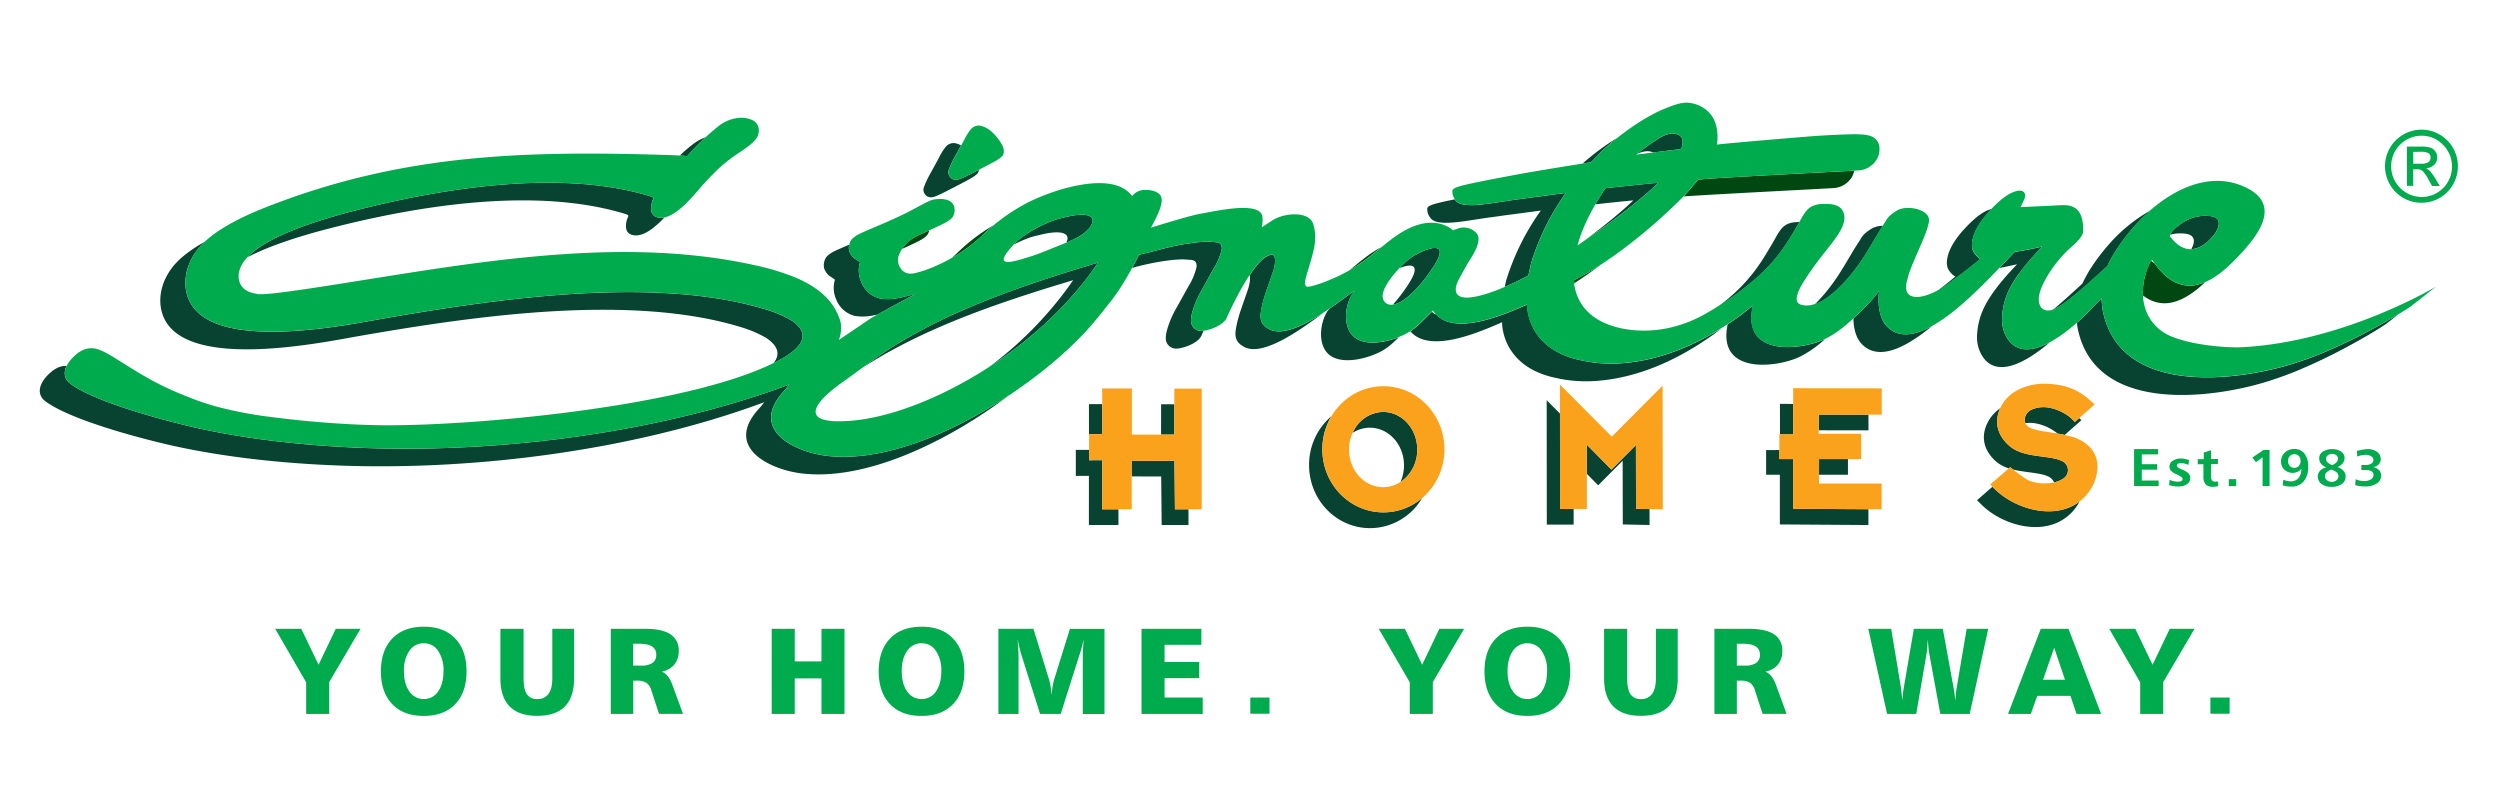 <?xml version="1.0" encoding="UTF-8"?>
<svg xmlns="http://www.w3.org/2000/svg" width="339" height="110" fill="none" viewBox="0 0 339 110">
  <path fill="#00AB4E" fill-rule="evenodd" d="M289.381 60.893h3.255v.723h-2.207v1.334h2.091v.739h-2.091v1.467h2.285v.76h-3.333v-5.023Zm7.449 1.464-.075.694a2.55 2.55 0 0 0-.509-.189 2.006 2.006 0 0 0-.499-.063.82.82 0 0 0-.414.085.277.277 0 0 0-.145.25c0 .161.203.328.609.498l.101.044c.318.113.611.288.863.514a.886.886 0 0 1 .235.631.943.943 0 0 1-.442.83 2.097 2.097 0 0 1-1.209.316c-.21 0-.42-.015-.628-.048a3.538 3.538 0 0 1-.58-.139l.056-.725c.357.17.747.26 1.143.262a.936.936 0 0 0 .458-.095.28.28 0 0 0 .118-.106.285.285 0 0 0 .045-.153c0-.183-.257-.393-.772-.63h-.019a2.502 2.502 0 0 1-.781-.5.813.813 0 0 1-.204-.558.923.923 0 0 1 .433-.788c.337-.22.734-.33 1.136-.316.14 0 .28.015.418.041.153.029.37.085.652.164l.01-.019Zm2.981-1.309v1.196h.942v.694h-.942v1.609a.998.998 0 0 0 .135.59.525.525 0 0 0 .446.17c.058.005.117.005.176 0a1.55 1.55 0 0 0 .207-.047v.662a3.014 3.014 0 0 1-.691.085 1.302 1.302 0 0 1-.988-.315 1.554 1.554 0 0 1-.314-1.073v-1.665h-.769v-.694h.816v-.89l.96-.316.022-.006Zm2.415 3.925h.998v.943h-.998v-.943Zm4.71-3.966h.817v4.912h-.945v-3.906l-.907.657-.487-.625 1.522-1.038Zm2.593 4.795a3.613 3.613 0 0 0 1.133.183 2.15 2.15 0 0 0 1.717-.706 2.953 2.953 0 0 0 .609-1.991 2.777 2.777 0 0 0-.496-1.773 1.7 1.7 0 0 0-1.412-.631 1.775 1.775 0 0 0-1.256.486 1.58 1.58 0 0 0-.515 1.199 1.502 1.502 0 0 0 .446 1.113 1.657 1.657 0 0 0 1.795.297c.201-.095.375-.236.509-.413a1.9 1.9 0 0 1-.383 1.262 1.336 1.336 0 0 1-1.077.438 2.34 2.34 0 0 1-.514-.057 1.926 1.926 0 0 1-.465-.17l-.082.75-.009.013Zm1.62-4.215a.746.746 0 0 1 .574.253c.156.172.24.398.232.63.014.255-.069.506-.232.701a.787.787 0 0 1-.628.262.765.765 0 0 1-.602-.255.98.98 0 0 1-.229-.679.9.9 0 0 1 .244-.662.847.847 0 0 1 .628-.253l.013.003Zm5.804 1.739c.279-.102.525-.276.716-.505.164-.2.254-.45.254-.71a1.027 1.027 0 0 0-.458-.868 1.993 1.993 0 0 0-1.199-.337 2.19 2.19 0 0 0-1.297.344 1.05 1.05 0 0 0-.486.899c-.003.265.086.522.251.729.186.226.43.396.706.492a1.663 1.663 0 0 0-.835.46 1.09 1.09 0 0 0-.314.764 1.243 1.243 0 0 0 .512 1.029 2.14 2.14 0 0 0 1.343.394 2.31 2.31 0 0 0 1.4-.385 1.206 1.206 0 0 0 .521-1.019 1.131 1.131 0 0 0-.285-.767 1.95 1.95 0 0 0-.842-.523l.013.003Zm-.703-.259a1.834 1.834 0 0 1-.628-.363.621.621 0 0 1-.21-.467.61.61 0 0 1 .235-.495.94.94 0 0 1 .628-.192.792.792 0 0 1 .54.186.597.597 0 0 1 .213.467.706.706 0 0 1-.188.463 1.74 1.74 0 0 1-.565.398l-.025.003Zm-.129.603c.264.075.509.204.722.378a.662.662 0 0 1 .184.809.72.72 0 0 1-.193.258 1.056 1.056 0 0 1-1.306 0 .714.714 0 0 1-.264-.52.706.706 0 0 1 .217-.54 1.67 1.67 0 0 1 .643-.382l-.003-.003Zm5.685-.322c.3.05.578.19.797.404a1.02 1.02 0 0 1 .282.729 1.233 1.233 0 0 1-.599 1.079 2.815 2.815 0 0 1-1.601.403 4.872 4.872 0 0 1-.672-.044 4.385 4.385 0 0 1-.653-.139l.079-.804c.168.085.346.149.53.19.2.043.405.064.609.062a1.65 1.65 0 0 0 .92-.227.682.682 0 0 0 .348-.593.558.558 0 0 0-.266-.505 1.475 1.475 0 0 0-.785-.17h-.59v-.685h.59c.265.013.527-.051.756-.186a.563.563 0 0 0-.012-.987 1.38 1.38 0 0 0-.772-.196 2.793 2.793 0 0 0-.556.06 3.395 3.395 0 0 0-.568.167l-.05-.763.339-.08c.354-.09.717-.146 1.083-.166.469-.024.932.109 1.318.378a1.192 1.192 0 0 1 .496.988.979.979 0 0 1-.264.687 1.408 1.408 0 0 1-.741.398h-.018ZM37.315 85.268h3.541l2.339 4.875 2.332-4.875h3.358l-4.243 7.222v4.322h-3.127v-4.287l-4.2-7.257Zm20.155-.287c-1.823 0-3.248.535-4.275 1.603-1.028 1.069-1.542 2.551-1.545 4.448 0 1.894.513 3.376 1.538 4.449 1.026 1.073 2.453 1.605 4.282 1.596 1.816 0 3.236-.532 4.26-1.596 1.023-1.064 1.534-2.547 1.534-4.448 0-1.893-.511-3.376-1.535-4.449-1.023-1.073-2.443-1.607-4.26-1.603Zm0 2.247a2.26 2.26 0 0 1 1.937 1.028 4.64 4.64 0 0 1 .73 2.742c0 1.157-.242 2.078-.727 2.763a2.275 2.275 0 0 1-1.943 1.026 2.289 2.289 0 0 1-1.959-1.032c-.49-.685-.734-1.605-.734-2.757-.05-.972.21-1.934.74-2.748a2.304 2.304 0 0 1 1.953-1.025l.003.003Zm10.39-1.96h3.139v6.724c0 .986.147 1.7.442 2.139a1.6 1.6 0 0 0 1.425.659 1.743 1.743 0 0 0 1.513-.707c.34-.47.51-1.167.512-2.088v-6.727h2.954v6.724c0 1.7-.419 2.97-1.256 3.814-.837.843-2.086 1.264-3.748 1.262-1.65 0-2.895-.426-3.732-1.278-.837-.852-1.255-2.121-1.255-3.808v-6.714h.006Zm14.966 0v11.544h3.045v-4.514h.449a2.4 2.4 0 0 1 1.337.293c.336.268.574.64.678 1.057l1.03 3.155h3.251l-1.403-3.833c-.372-1.041-.866-1.672-1.481-1.893a2.927 2.927 0 0 0 1.71-.966 2.81 2.81 0 0 0 .594-1.842 2.535 2.535 0 0 0-1.124-2.262c-.75-.495-1.9-.742-3.453-.742l-4.633.003Zm3.045 2.023h.763c.814 0 1.409.123 1.786.369a1.26 1.26 0 0 1 .565 1.148 1.249 1.249 0 0 1-.509 1.085c-.459.274-.99.4-1.522.363h-1.099v-2.962l.016-.003Zm18.771-2.023h3.126v4.414h3.622v-4.414h3.127v11.544h-3.127v-4.82h-3.622v4.82h-3.126V85.268Zm20.33-.287c-1.823 0-3.248.535-4.275 1.603-1.028 1.069-1.543 2.551-1.545 4.448 0 1.894.513 3.376 1.538 4.449 1.026 1.073 2.453 1.605 4.282 1.596 1.816 0 3.236-.532 4.259-1.596 1.024-1.064 1.535-2.547 1.535-4.448 0-1.893-.511-3.376-1.535-4.449-1.023-1.073-2.443-1.607-4.259-1.603Zm0 2.247a2.26 2.26 0 0 1 1.937 1.028c.523.814.779 1.773.731 2.742 0 1.157-.243 2.078-.728 2.763a2.262 2.262 0 0 1-1.943 1.025 2.287 2.287 0 0 1-1.959-1.03c-.49-.686-.734-1.606-.734-2.758 0-1.153.246-2.069.74-2.748a2.304 2.304 0 0 1 1.953-1.025l.003.003Zm10.409-1.96h4.755l2.135 6.941c.089.305.156.616.201.931.052.343.092.713.119 1.11.038-.42.087-.814.147-1.183.049-.31.118-.618.204-.92l2.138-6.872h4.69v11.544h-2.942V89.06c0-.368.012-.75.035-1.146.023-.395.055-.816.097-1.262-.075.345-.155.677-.238.994-.082.316-.17.631-.264.896l-2.627 8.27h-2.794l-2.571-8.13a14.36 14.36 0 0 1-.254-.947 26.36 26.36 0 0 1-.229-1.092c.038.547.069 1.038.094 1.473.025.436.038.767.038.988v7.701h-2.734V85.268Zm19.411 0h8.114v2.165h-4.988v2.331h4.699v2.187h-4.699v2.634h5.173v2.227h-8.299V85.268Zm32.17 0h3.544l2.338 4.875 2.332-4.875h3.359l-4.244 7.222v4.322h-3.126v-4.287l-4.203-7.257Zm20.154-.287c-1.822 0-3.247.535-4.275 1.603-1.027 1.069-1.542 2.551-1.544 4.448 0 1.894.514 3.376 1.541 4.449 1.028 1.073 2.455 1.605 4.282 1.596 1.816 0 3.236-.532 4.259-1.596 1.023-1.064 1.535-2.547 1.535-4.448 0-1.893-.512-3.376-1.535-4.449s-2.443-1.607-4.259-1.603h-.004Zm0 2.247a2.258 2.258 0 0 1 1.937 1.028 4.64 4.64 0 0 1 .731 2.742c0 1.157-.242 2.078-.728 2.763a2.274 2.274 0 0 1-1.94 1.026 2.288 2.288 0 0 1-1.958-1.032c-.492-.685-.737-1.605-.735-2.757.002-1.153.248-2.069.738-2.748a2.3 2.3 0 0 1 1.955-1.025v.003Zm10.391-1.96h3.139v6.724c0 .986.148 1.7.445 2.139a1.596 1.596 0 0 0 1.422.659 1.744 1.744 0 0 0 1.516-.707c.339-.47.51-1.167.512-2.088v-6.727h2.96v6.724c0 1.7-.418 2.97-1.255 3.814-.838.843-2.086 1.264-3.745 1.262-1.651 0-2.895-.426-3.732-1.278-.837-.852-1.256-2.121-1.256-3.808v-6.714h-.006Zm14.966 0v11.544h3.044v-4.514h.452c.465-.035.929.067 1.338.293.334.268.571.64.674 1.057l1.03 3.155h3.252l-1.403-3.833c-.373-1.041-.867-1.672-1.482-1.893a2.927 2.927 0 0 0 1.711-.966 2.814 2.814 0 0 0 .59-1.842 2.53 2.53 0 0 0-1.124-2.262c-.749-.495-1.9-.742-3.452-.742l-4.63.003Zm3.044 2.023h.776c.816 0 1.411.123 1.786.369a1.261 1.261 0 0 1 .565 1.148 1.25 1.25 0 0 1-.509 1.085c-.459.274-.99.4-1.522.363h-1.096v-2.965Zm17.82-2.022h3.111l1.318 7.944.094.842c.038.315.072.63.113.987 0-.315.035-.63.066-.946.031-.316.072-.584.116-.849l1.366-7.985h3.926l1.45 7.954c.051.223.095.49.132.801.038.311.074.651.107 1.02.05-.597.085-1.004.11-1.225.025-.22.05-.397.078-.54l1.359-8.01h2.923l-2.511 11.544h-3.987l-1.513-8.237a8.644 8.644 0 0 1-.091-.704 34.893 34.893 0 0 1-.097-1.205 64.72 64.72 0 0 1-.088 1.262c-.025.315-.047.52-.063.63l-1.415 8.254h-3.952l-2.552-11.544v.007Zm23.391-.001-4.438 11.544h3.089l.872-2.451h4.501l.832 2.451h3.334l-4.426-11.544h-3.764Zm1.821 2.575 1.466 4.332h-2.982l1.516-4.332Zm7.461-2.575h3.54l2.339 4.875 2.332-4.875h3.359l-4.244 7.222v4.322h-3.126v-4.287l-4.2-7.257Zm-113.864 9.314h-2.605v2.199h2.605v-2.2Zm130.192 0h-2.609v2.199h2.609v-2.2Z" clip-rule="evenodd"></path>
  <path fill="#084231" fill-rule="evenodd" d="M192.838 67.538a8.08 8.08 0 0 1-5.251 1.94c-4.571 0-8.278-3.827-8.278-8.553a8.739 8.739 0 0 1 1.228-4.486 8.627 8.627 0 0 0-2.243 2.975 8.665 8.665 0 0 0-.783 3.65c0 4.732 3.704 8.553 8.277 8.553a8.197 8.197 0 0 0 4.058-1.098 8.25 8.25 0 0 0 2.989-2.969l.003-.012Z" clip-rule="evenodd"></path>
  <path fill="#084231" fill-rule="evenodd" d="M189.903 65.36a5.196 5.196 0 0 0 1.693-1.908 5.238 5.238 0 0 0 .586-2.49c0-2.817-2.069-5.1-4.624-5.1a4.578 4.578 0 0 0-2.488.803 4.618 4.618 0 0 0-1.652 2.036 4.287 4.287 0 0 1 2.342-.704c2.551 0 4.623 2.284 4.623 5.102a5.502 5.502 0 0 1-.483 2.274l.003-.012Zm-32.463-6.432h1.793l.006-4.111h-1.792l-.007 4.11Zm3.718 10.133h-1.837l-.066-6.571-5.81-.02.007 2.13 4.005.013.066 6.575h3.635v-2.127Zm-9.496.001h-2.213l.006-6.664-1.777.013v-3.534l1.79-.003-.01-4.076-1.798.003.009 6.197-1.789.003v3.533l1.776-.012-.003 6.666 4.012-.003-.003-2.123Zm61.723-.054h-1.842l-.01-12.932-1.802-1.808.016 16.866h3.641l-.003-2.126Zm10.29.019-1.83-.035-.016-8.641-3.321 3.331-3.333-3.382.003 3.953 1.535 1.556 3.318-3.332.018 8.638 3.629.073-.003-2.161ZM241.363 58.9h1.795v-4.13l-1.799-.004.004 4.134Zm12.002-2.67-6.739-.01-.01 2.127 6.749.01V56.23Zm-2.784 6.017h-3.917l-.007 2.123h3.924v-2.123Zm2.775 6.808-10.214-.07v-6.732h-1.861v-1.23l-1.799.003.004 3.35h1.861v6.736l12.009.08v-2.137Zm28.607-1.028c-3.371 2.524-8.515 1.05-11.3-1.55-.15-.14-.303-.288-.458-.441l-.031-.032-2.094 1.827c.113.114.226.224.342.334.116.11.314.316.458.445 2.951 2.764 8.582 4.272 11.909 1.013.472-.46.868-.993 1.174-1.577v-.02Zm-9.554-4.512.179-.154.408.315c1.29.316 2.697.376 3.908.656.29.06.571.155.838.281.352.158.633.44.791.792a3.325 3.325 0 0 0 1.256-.508 1.353 1.353 0 0 0-.251-2.41 3.846 3.846 0 0 0-.838-.281c-2.038-.47-4.624-.316-6.278-1.792-1.463-1.294-2.091-3.089-1.19-5.048a5.082 5.082 0 0 0-1.55 1.647c-1.256 2.151-.628 4.133.941 5.53.522.446 1.13.777 1.786.972Zm9.53-6.821-.6.527a4.978 4.978 0 0 0-1.465-1.196 6.403 6.403 0 0 0-2.198-.776 4.004 4.004 0 0 0-2.112.265 1.604 1.604 0 0 0-.979 1.117c-.059.253-.034.517.072.754.407-.057.82-.057 1.227 0a6.368 6.368 0 0 1 2.197.776c.327.18.635.39.92.631.314.057.653.117.97.186l2.269-1.997c-.097-.094-.194-.189-.295-.284l-.006-.003Z" clip-rule="evenodd"></path>
  <path fill="#FAA21B" fill-rule="evenodd" d="M187.59 52.372c-4.57 0-8.278 3.83-8.278 8.553 0 4.723 3.708 8.553 8.278 8.553s8.277-3.827 8.277-8.55c0-4.723-3.707-8.556-8.277-8.556Zm-.038 3.486c2.552 0 4.624 2.284 4.624 5.102 0 2.817-2.069 5.101-4.624 5.101-2.555 0-4.623-2.284-4.623-5.101 0-2.818 2.071-5.102 4.623-5.102Zm-38.097 6.54-.006 6.663h4.015l-.019-6.59 5.81.019.066 6.571h3.632V52.694h-3.711l-.009 6.234-5.754.006v-6.262l-4.024.003.013 6.2-1.789.002v3.534l1.776-.013Zm65.72-2.098 3.333 3.382 3.321-3.331.016 8.641 3.632.073-.026-16.775-6.889 6.922-7.035-7.067.016 16.863h3.641l-.009-8.708Zm27.967 1.953v6.733l12.009.079v-3.496h-8.494l.007-3.322h5.712v-3.42h-5.763l.013-2.606 8.538.013v-3.569l-12.01-.022.004 6.257h-1.881l.003 3.353h1.862Zm37.895-3.01a20.997 20.997 0 0 0-2.718-.564c-1.24-.196-2.411-.344-3.06-.691a1.186 1.186 0 0 1-.682-1.357 1.621 1.621 0 0 1 .98-1.117 4.005 4.005 0 0 1 2.112-.265 6.39 6.39 0 0 1 2.197.776 4.969 4.969 0 0 1 1.466 1.196l2.694-2.37a20.492 20.492 0 0 0-.434-.41c-1.764-1.627-3.481-2.274-5.901-2.397-2.533-.126-5.06.83-6.221 2.84-1.256 2.15-.628 4.132.942 5.53 1.654 1.467 4.24 1.322 6.277 1.792.29.06.571.155.839.28a1.345 1.345 0 0 1 .872 1.127 1.353 1.353 0 0 1-.621 1.284 4.238 4.238 0 0 1-2.129.631 5.898 5.898 0 0 1-2.395-.316c-.696-.264-2.376-1.621-2.68-1.855l-2.706 2.341c.113.114.226.224.339.335.113.11.314.315.458.442 2.951 2.763 8.582 4.274 11.912 1.012a6.203 6.203 0 0 0 1.595-2.634c1.165-3.975-2.15-5.313-3.139-5.616l.003.006Z" clip-rule="evenodd"></path>
  <path fill="#004712" fill-rule="evenodd" d="m129.094 34.96.414-.243a20.823 20.823 0 0 0 3.924-3.02c.377-.375.81-.763 1.277-1.148a25.968 25.968 0 0 0-4.677 3.524c-.313.316-.627.6-.941.871l.003.016Zm53.904 1.675c.446-.252.904-.536 1.362-.849.986-.675 1.981-1.495 2.907-2.249-.605.321-1.186.686-1.739 1.092-.763.552-1.626 1.277-2.53 2.006Z" clip-rule="evenodd"></path>
  <path fill="#084231" fill-rule="evenodd" d="M204.029 38.916a48.15 48.15 0 0 0 3.214-1.558l.373-1.67a32.936 32.936 0 0 1 4.709-9.524l-5.023.662c-.982.152-2.043.275-3.16.452-2.251.35-3.846.593-5.054.53-1.208-.064-1.569-.385-1.827-.776-.941.189-1.72.36-2.279.501-1.44.366-1.456.596-1.447.865.007.353.116.698.314.99.258.407.628.748 1.846.811 1.218.063 2.806-.18 5.053-.533 1.118-.174 2.179-.297 3.161-.448l5.023-.663a32.938 32.938 0 0 0-4.709 9.525l-.188.833-.006.003ZM214.6 22.18l1.149-.184 1.57-1.615a35.567 35.567 0 0 1 1.98-1.691 34.87 34.87 0 0 0-4.708 3.49h.009Z" clip-rule="evenodd"></path>
  <path fill="#004712" fill-rule="evenodd" d="M251.425 23.141c-3.588.206-18.623.947-20.732 1.184l-.393.022-1.883 2.183-.104.104c4.495-.316 19.559-1.066 20.45-1.142a3.114 3.114 0 0 0 2.094-1.12c.296-.351.493-.776.568-1.23Zm-34.411 12.778a31.158 31.158 0 0 1-3.569 2.066l.016.433a60.592 60.592 0 0 0 3.56-2.5h-.007Z" clip-rule="evenodd"></path>
  <path fill="#084231" fill-rule="evenodd" d="M232.95 41.595a45.562 45.562 0 0 0 4.429-3.215 23.09 23.09 0 0 0 4.159-4.329c.81-1.114 1.529-2.322 2.113-3.313.135-.227.257-.441.37-.63-2.342 0-2.558.98-3.767 3.038-.583.99-1.302 2.208-2.112 3.312a23.09 23.09 0 0 1-4.159 4.329c-.314.271-.672.546-1.027.82l-.006-.012Zm13.174-.335c2.649-.927 5.471-4.628 6.567-6.332.235-.366.464-.738.693-1.113.741-1.212 1.451-2.445 1.937-3.187a2.976 2.976 0 0 0-1.519.37c-1.315.813-1.315 1.176-1.802 1.892-.486.716-1.236 2.029-2.015 3.31-.228.374-.46.744-.697 1.11a25.284 25.284 0 0 1-3.167 3.938l.003.012Zm16.602-1.84c.182-.1.366-.205.552-.315.901-.564 3.685-2.662 5.261-3.99a2.839 2.839 0 0 1-.87-.856 1.847 1.847 0 0 1-.273-1.019c.034-1.405.871-2.982 2.511-4.732l.154-.164c-.973.21-2.158 1.062-3.556 2.555-1.649 1.76-2.486 3.338-2.511 4.733-.01.36.086.716.276 1.022.225.345.521.637.869.855a67.42 67.42 0 0 1-2.41 1.918l-.003-.006Zm15.694 2.56a8.988 8.988 0 0 0 1.808-1.111c1.142-.841 2.986-2.436 5.531-4.783a19.14 19.14 0 0 1 1.409-2.49 27.49 27.49 0 0 1 2.197-2.838 23.455 23.455 0 0 1 2.229-2.209 21.254 21.254 0 0 0-5.619 4.578 27.459 27.459 0 0 0-2.197 2.84 19.064 19.064 0 0 0-1.409 2.485c-1.587 1.47-2.903 2.646-3.949 3.528Z" clip-rule="evenodd"></path>
  <path fill="#004712" fill-rule="evenodd" d="M299.017 38.266c-2.16.921-4.454.631-6.645-2.265a9.347 9.347 0 0 1-.21-.29 3.844 3.844 0 0 1-.452-.338 2.918 2.918 0 0 0-.204.287 9.686 9.686 0 0 0-.942 4.386c2.916 2.258 5.91.63 8.453-1.78Z" clip-rule="evenodd"></path>
  <path fill="#084231" fill-rule="evenodd" d="M325.092 42.702a75.14 75.14 0 0 1-2.678 1.53 75.944 75.944 0 0 1-7.684 3.723 46.322 46.322 0 0 1-3.647 1.316c-7.496 2.391-23.677 4.612-25.962-7.222-.053-.274-.144-1.31-.173-1.578 0 0-1.283 1.304-1.663 1.714-.38.41-.942.962-1.651 1.577.028.287.059.552.085.675 2.285 11.834 18.466 9.613 25.961 7.222a52.04 52.04 0 0 0 3.648-1.316 76.078 76.078 0 0 0 7.684-3.713c2.062-1.126 3.387-1.944 4.463-2.647l1.614-1.262.003-.019Zm-47.193 3.742c-2.298 1.22-4.689 1.558-5.964-1.022a4.902 4.902 0 0 1-.458-2.294c.058-1.57.5-3.103 1.287-4.461.841-1.485 2.226-3.227 4.156-5.225-1.201.27-2.193.47-2.976.603l-.756.123c-.569.584-1.256 1.334-2.063 2.167a71.073 71.073 0 0 0 2.392-.498c-1.938 2.006-3.319 3.751-4.143 5.234a9.605 9.605 0 0 0-1.287 4.461c-.035.79.122 1.578.458 2.294 1.937 3.956 6.513 1.06 9.354-1.37v-.012Zm-15.896-2.25c-2.354 1.313-4.561 1.688-6.124.082-1.563-1.606-1.067-4.795-1.067-4.795l-1.19 1.429c-.828.861-1.569 1.615-2.291 2.268 0 1.067.22 2.543 1.146 3.493 2.307 2.366 6.011.429 9.526-2.477Zm-14.526 1.789h-.019c-2.954 1.417-10.955 2.524-9.859-4.025.047-.275.1-.543.1-.543s-1.516 1.237-1.767 1.42c-.474.343-1.033.735-1.667 1.151-.018.101-.044.234-.066.37-1.098 6.533 6.906 5.441 9.857 4.022a15.056 15.056 0 0 0 3.418-2.401l.003.006Zm-14.069-1.442c-3.205 1.988-7.938 4.297-13.438 4.714-1.678.133-3.368.04-5.022-.278-.113-.022-.22-.05-.329-.072-7.766-1.49-7.534-7.607-7.534-7.607l-.336.158c-3.543 1.533-9.47 3.909-11.993 1.192a1.06 1.06 0 0 1-.575-.381l-1.67 1.646c-.364.341-.749.657-1.155.947l-.1.07c2.461 2.89 8.5.473 12.091-1.083l.336-.157s-.217 6.114 7.533 7.606c.11.019.217.05.314.073 1.654.316 3.343.41 5.022.277 7.22-.546 13.108-4.347 15.961-6.414.117-.082.499-.388.876-.694l.019.003Zm-43.718 1.174c-2.078.823-4.991 1.246-6.334-.278-1.344-1.523-.867-4.297.085-5.678.087-.114.182-.224.282-.341l-.179.117c-.628.4-1.824 1.337-3.261 2.322a9.272 9.272 0 0 0-.245.293c-.942 1.376-1.416 4.164-.085 5.679 1.767 2.003 6.253.63 7.973-.574.406-.29.792-.606 1.155-.947l.606-.596.003.003Zm-10.262-3.281c-2.671 1.735-5.847 3.313-7.574 2.05a2.068 2.068 0 0 1-.533-.441c-.314-.36-.455-.843-.364-1.644.162-.996.415-1.975.756-2.924.333-1 .662-1.893.876-2.543a5.14 5.14 0 0 0 .314-1.48 1.2 1.2 0 0 0-.229-.861c-.154-.133-.383-.076-.628.063-.794.255-1.72 1.347-2.59 2.663.04.178.055.36.044.542a5.137 5.137 0 0 1-.314 1.48c-.21.656-.54 1.54-.875 2.543a16.497 16.497 0 0 0-.757 2.918c-.091.801.066 1.284.367 1.644.152.176.333.325.534.441 2.593 1.894 8.475-2.637 10.986-4.448l-.013-.003Zm-16.205 2.436c-.149.02-.3.02-.449 0a1.38 1.38 0 0 1-1.234-1.023c-.135-.58.072-1.397.333-2.164.289-.833.659-1.635 1.105-2.395.521-.911 1.023-1.855 1.591-2.855a8.79 8.79 0 0 0 1.077-2.524c.103-.63-.094-1.031-.804-1.066-.709-.035-1.29-.193-3.839.199-2.548.39-3.945.924-6.554 1.495-.257.559-.583 1.18-.941 1.792a36.994 36.994 0 0 1 4.08-.893c2.549-.388 3.139-.233 3.839-.199.7.035.911.426.804 1.067a8.787 8.787 0 0 1-1.077 2.524c-.565 1-1.067 1.943-1.591 2.855-.447.76-.817 1.561-1.105 2.395-.264.766-.471 1.577-.336 2.164a1.39 1.39 0 0 0 1.234 1.022c.627.098 3.16-.593 3.603-1.861 0 0 .091-.212.248-.55l.016.017Zm-26.637 8.903c-7.697 5.07-17.082 9.016-24.662 8.016-4.184-.552-10.497-3.533-5.559-8.833.282-.316.653-.808.653-.808s-.314.123-.907.337c-17.12 6.194-37.981 8.875-56.092 8.282-8.058-.265-15.959-1.13-22.886-2.637-3.421-.745-13.968-3.398-17.578-6.09-.885-.659-.941-1.545-.527-2.42a2.63 2.63 0 0 0-1.18.228 4.304 4.304 0 0 0-1.083.735c-1.363 1.237-1.971 2.808-.594 3.84 3.604 2.694 14.147 5.344 17.578 6.089 6.928 1.508 14.828 2.372 22.886 2.637 18.118.593 38.972-2.088 56.092-8.278.596-.215.907-.338.907-.338s-.37.505-.653.808c-4.934 5.303 1.375 8.288 5.559 8.833 8.739 1.152 19.879-4.268 28.062-10.41l-.016.009Zm-31.656-4.556c.435-.21.846-.432 1.234-.666 2.708-1.577 3.829-3.36 1.082-5.152a16.03 16.03 0 0 0-3.01-1.315c-14.944-4.733-36.16-1.691-52.105 1.088-4.985.87-23.04 4.673-26.436-2.338-.986-2.031-.628-4.559.847-6.666a8.783 8.783 0 0 1 1.237-1.398c-2.021 1.136-3.67 2.398-4.636 3.786-1.485 2.108-1.836 4.632-.857 6.667 3.4 7.01 21.451 3.205 26.436 2.337 15.942-2.78 37.158-5.817 52.105-1.091 1.046.334 2.054.775 3.011 1.315 1.782 1.161 1.936 2.32 1.083 3.424l.009.009ZM92.177 21.094c.449.025.794.05 1.014.076a34.045 34.045 0 0 1 2.483-2.556 6.397 6.397 0 0 0-1.62.874 20.437 20.437 0 0 0-1.883 1.612l.006-.006Z" clip-rule="evenodd"></path>
  <path fill="#084231" fill-rule="evenodd" d="M90.124 29.48a2.06 2.06 0 0 1-1.02-.02c-.587-.17-.995-.674-.74-1.86.08-.389.266-.679.231-.761-.034-.082-.313-.196-.514-.259-12.16-3.669-28.018-1.085-39.993 1.985-6.093 1.577-12.053 3.672-14.523 6.31 2.96-1.543 7.009-2.84 11.12-3.903 11.972-3.082 27.824-5.67 39.99-1.997.217.066.465.145.515.259.05.113-.148.372-.233.757-.254 1.186.154 1.694.741 1.861 1.419.407 3.076-.965 4.42-2.375l.006.003Zm28.765 13.232a264.39 264.39 0 0 1 5.227-2.84c-.054-.088-.716.193-1.027.252-.311.06-.791.206-1.463.316a6.66 6.66 0 0 1-2.272.041 3.652 3.652 0 0 1-2.571-2.253 3.844 3.844 0 0 1-.166-2.675l-.857-.587a2.301 2.301 0 0 1-.606-.946 1.619 1.619 0 0 1 0-.824h-.031a56.683 56.683 0 0 0-1.884.82 4.35 4.35 0 0 0-1.032.67c-.21.203-.356.464-.421.75a1.721 1.721 0 0 0-.031.947c.12.36.329.686.605.946l.857.587a3.844 3.844 0 0 0 .167 2.675 3.65 3.65 0 0 0 2.57 2.253 6.666 6.666 0 0 0 2.273-.041c.248-.041.468-.085.662-.13v.038Z" clip-rule="evenodd"></path>
  <path fill="#004712" fill-rule="evenodd" d="M126.002 31.234c-.364.167-.694.315-1.039.473a6.362 6.362 0 0 0-1.796 1.054c-.325.295-.613.63-.856.997l1.089-.502c.725-.334 1.645-.75 2.115-1.167a1.36 1.36 0 0 0 .477-.805v-.05h.01Z" clip-rule="evenodd"></path>
  <path fill="#084231" fill-rule="evenodd" d="M188.874 41.314c1.256-.174 3.208-1.735 5.38-4.97 3.139-4.656-2.128-2.16-3.39-1.047-.314.265-.69.631-1.095 1.064 1.632-.657 3.098-.631 1.083 2.378a23.292 23.292 0 0 1-1.978 2.575Zm108.248-7.531c1.29-.028 2.266-1.035 2.511-1.284.116-.117.229-.233.336-.35.684-.751 1.632-2.442 0-2.805a3.15 3.15 0 0 0-.355-.054c-1.723-.167-3.242.43-4.573 1.578-.305.261-.566.57-.772.915v.04a5.587 5.587 0 0 1 1.955-.148c.119.012.238.031.355.057 1.202.265 1.014 1.246.559 2.045l-.016.006ZM134.216 49.7c5.198-3.389 10.142-7.787 13.833-12.873l.876-1.23-1.821.552c-7.706 2.35-15.839 5.136-22.929 9.042a61.229 61.229 0 0 0-3.055 1.792c-1.641 1.035-3.12 2.102-4.341 2.998.308-.21.622-.413.942-.606a53.994 53.994 0 0 1 3.054-1.792c7.094-3.906 15.224-6.689 22.93-9.042l1.82-.552-.876 1.23a50.925 50.925 0 0 1-10.43 10.477l-.003.004Zm10.375-16.803.226-.095c.442-.186.787-.34 1.104-.514 2.712-1.357 3.833-4.247-1.795-2.755a9.357 9.357 0 0 0-1.745.543 18.308 18.308 0 0 0-3.563 1.915c-.467.334-.905.708-1.309 1.117l-.05.053a20.424 20.424 0 0 1 1.522-.697 9.3 9.3 0 0 1 1.746-.542c3.603-.947 4.438-.117 3.864.968v.007Zm70.059-.13c6.809-4.6 10.227-7.991 10.227-7.991l-.801.075c-.583.05-6.34.66-6.34.66l-.276.36c-.421.63-.794 1.261-1.124 1.826 1.723-.183 3.98-.42 4.335-.448l.803-.076s-2.278 2.263-6.824 5.597v-.003Zm9.558-12.087c1.438-.186 3.12-.406 3.67-.441l.166-.275c.461-1.577-.549-1.801-1.136-1.848-.587-.048-1.319.217-2.113.735a32.348 32.348 0 0 0-2.875 2.076 3.014 3.014 0 0 1 1.569-.42c.242.013.48.072.7.174h.019Zm-91.492 2.351c-.904.467-1.777.921-2.313 1.142-.587.243-.766.208-.911.186a.962.962 0 0 1-.386-.113 1.185 1.185 0 0 1-.376-.41.979.979 0 0 1-.044-.887c.247-.646.546-1.27.894-1.868l.741-1.353a2.401 2.401 0 0 0-.838-.316 1.39 1.39 0 0 0-1.256.515 7.89 7.89 0 0 0-.941 1.536c-.33.615-.713 1.3-1.09 1.997a12.92 12.92 0 0 0-.894 1.87.975.975 0 0 0 .044.888c.093.164.223.305.38.41.119.065.25.104.386.113.144.025.314.057.91-.186.596-.243 1.585-.767 2.583-1.28.998-.515 1.993-1.03 2.511-1.386.518-.356.584-.565.609-.823v-.035h-.009Z" clip-rule="evenodd"></path>
  <path fill="#00AB4E" fill-rule="evenodd" d="M123.87 37.077a2.586 2.586 0 0 1-.584.019 1.498 1.498 0 0 1-1.167-.723 1.902 1.902 0 0 1-.286-1.612 4.697 4.697 0 0 1 1.337-1.994 6.36 6.36 0 0 1 1.796-1.054c.577-.258 1.114-.508 1.839-.842.725-.334 1.642-.75 2.116-1.167.248-.203.417-.488.477-.805.314-1.609-1.03-2.028-2.364-1.893a2.543 2.543 0 0 0-1.051.268c-.751.316-1.915 1.02-3.331 1.717-1.415.697-3.079 1.407-4.124 1.849a56.683 56.683 0 0 0-1.884.82 4.394 4.394 0 0 0-1.032.669 1.5 1.5 0 0 0-.421.75 1.73 1.73 0 0 0-.034.947 2.3 2.3 0 0 0 .605.946l.857.587a3.844 3.844 0 0 0 .167 2.676 3.65 3.65 0 0 0 2.57 2.252 6.666 6.666 0 0 0 2.273-.04c.672-.111 1.136-.253 1.463-.316.326-.063.97-.344 1.026-.253-1.491.767-3.942 2.108-6.02 3.275l-4.354 2.947s.628-1.455.113-2.84c-.515-1.384-1.569-3.72-5.882-5.58a32.896 32.896 0 0 0-5.785-1.752c-19.502-4.284-40.843.275-60.075 3.171-3.849.58-6.884.947-7.289.742a4.146 4.146 0 0 1-.973-.237c-1.478-.58-1.77-1.988-1.271-3.265 1.293-3.313 8.305-5.925 15.506-7.774 11.975-3.07 27.832-5.657 39.992-1.985.217.067.465.149.515.259.05.11-.147.372-.232.76-.254 1.187.154 1.695.74 1.862 2.276.653 5.164-3.266 6.385-4.59.763-.824 1.51-1.606 2.198-2.231a21.39 21.39 0 0 1 2.545-1.937c.819-.559 1.648-1.117 2.125-1.679a1.954 1.954 0 0 0 .527-1.609 1.537 1.537 0 0 0-.894-1.145 3.75 3.75 0 0 0-2-.265 5.24 5.24 0 0 0-2.536 1.079 32.043 32.043 0 0 0-4.262 4.086c-.578-.07-2.003-.136-3.896-.19-19.046-.536-35.155.032-53.157 7.09-4.175 1.637-7.913 3.672-9.595 6.088-1.466 2.108-1.834 4.635-.848 6.667 3.396 7.01 21.451 3.205 26.436 2.338 15.942-2.78 37.158-5.818 52.105-1.089 1.046.334 2.054.775 3.011 1.316 2.746 1.789 1.625 3.574-1.083 5.152-11.256 6.553-42.802 9.383-55.289 9.108l-1.255-.035c-4.787-.157-9.52-.63-12.954-1.082a54.355 54.355 0 0 1-7.22-1.378 34.86 34.86 0 0 1-4.153-1.417 43.608 43.608 0 0 1-4.19-1.893c-1.488-.785-3.064-1.754-4.37-2.578-1.305-.823-2.366-1.501-3.236-1.82a2.832 2.832 0 0 0-2.253.016 4.288 4.288 0 0 0-1.083.735c-1.36 1.237-1.975 2.808-.594 3.84 3.604 2.694 14.147 5.344 17.578 6.089 6.928 1.508 14.828 2.372 22.886 2.637 18.117.593 38.972-2.089 56.092-8.282.593-.214.907-.337.907-.337s-.37.501-.653.807c-4.934 5.304 1.375 8.285 5.559 8.834 12.364 1.628 29.593-9.94 36.37-18.059.697-.832 1.3-1.577 1.786-2.208a24.154 24.154 0 0 0 2.012-2.783 46.24 46.24 0 0 0 2.351-4.205c2.612-.571 4.009-1.108 6.554-1.496 2.546-.388 3.139-.233 3.839-.198.7.034.907.425.804 1.066a8.817 8.817 0 0 1-1.077 2.524c-.565 1-1.067 1.943-1.591 2.855a13.41 13.41 0 0 0-1.105 2.395c-.264.766-.471 1.577-.333 2.164a1.39 1.39 0 0 0 1.234 1.022c.628.098 3.161-.593 3.603-1.861.019-.05 3.371-7.635 5.65-8.36.254-.14.484-.196.628-.064a1.2 1.2 0 0 1 .229.861 5.068 5.068 0 0 1-.314 1.48c-.21.66-.54 1.54-.876 2.543-.341.95-.594 1.928-.756 2.925-.091.8.063 1.284.364 1.643.152.177.332.326.534.442 2.891 2.12 9.859-3.76 11.692-4.95l.179-.117a7.6 7.6 0 0 0-.283.34c-.941 1.376-1.415 4.165-.084 5.68 1.767 2.003 6.252.63 7.973-.574.405-.29.791-.606 1.155-.947l1.83-1.805c2.222 3.54 8.647.972 12.404-.653l.336-.157s-.216 6.114 7.534 7.606c.11.022.219.05.329.073 1.655.317 3.344.41 5.022.277 7.22-.545 13.109-4.347 15.962-6.41.251-.183 1.767-1.42 1.767-1.42s-.053.271-.101.543c-1.098 6.533 6.906 5.442 9.86 4.025 1.874-.867 3.694-2.473 6.205-5.073l1.19-1.43s-.512 3.178 1.067 4.796c4.341 4.452 13.617-6.332 17.308-10.124l.756-.123a59.424 59.424 0 0 0 2.976-.603c-1.929 2.011-3.312 3.758-4.149 5.24a9.606 9.606 0 0 0-1.287 4.462 4.89 4.89 0 0 0 .458 2.294c2.511 5.164 9.558-1.348 11.338-3.256a159.26 159.26 0 0 1 1.663-1.713c.028.277.119 1.312.173 1.577 2.285 11.834 18.466 9.613 25.962 7.222 1.192-.382 2.42-.82 3.647-1.316a76.014 76.014 0 0 0 7.684-3.71c2.062-1.13 3.384-1.944 4.463-2.65l3.453-2.714s-12.43 7.5-26.329 8.222c-1.484.076-5.998-.104-9.385-1.391-3.387-1.287-5.299-5.143-3.092-10.04.083-.15.189-.288.314-.406 0 0 .352.502.537.748 3.613 4.764 7.505 2.476 10.615-.691 2.603-2.647 6.743-7.228 1.755-9.78-5.65-2.894-11.727 1.047-15.38 5.205a27.361 27.361 0 0 0-2.198 2.84 19.263 19.263 0 0 0-1.409 2.489c-2.547 2.339-4.39 3.933-5.531 4.783-1.14.85-1.958 1.27-2.454 1.262a1.223 1.223 0 0 1-.992-.423 1.813 1.813 0 0 1-.314-1.19c.017-.692.347-1.612.992-2.76a17.16 17.16 0 0 1 2.442-3.303c.287-.307.705-.698 1.255-1.17.877-.815 1.321-1.438 1.331-1.872.03-1.178-.16-2.062-.568-2.653-.408-.591-1.057-.895-1.946-.912-.264 0-.719 0-1.362.05-.167 0-.298.02-.396.02l-4.228.198c.209-.393.366-.719.471-.978a1.78 1.78 0 0 0 .163-.57.624.624 0 0 0-.188-.487.632.632 0 0 0-.443-.201c-1.061-.024-2.421.846-4.08 2.609-1.66 1.762-2.497 3.34-2.511 4.732-.011.36.084.714.273 1.02.224.344.521.636.869.854-1.569 1.325-4.36 3.423-5.261 3.991-2.683 1.685-5.603 1.893-4.611-1.215.314-1.826 3.02-6.679 2.91-8.089-.11-1.41-3.057-2.003-4.372-1.19-1.316.815-1.316 1.18-1.802 1.894-.487.713-1.237 2.028-2.015 3.31-.229.375-.458.747-.694 1.113-1.368 2.13-5.43 7.37-8.475 6.433-1.503-.46.314-3.048.826-3.837a44.022 44.022 0 0 1 2.197-3.019c.527-.672 1.12-1.404 1.619-2.098.71-.984 1.793-2.647.926-3.918-.395-.58-1.148-.751-1.946-.783-2.73-.104-2.903.858-4.181 3.029-.583.99-1.305 2.209-2.112 3.313a23.09 23.09 0 0 1-4.159 4.328 42.932 42.932 0 0 1-6.074 4.193 17.879 17.879 0 0 1-5.182 1.982c-.887.178-1.786.284-2.69.315-3.337.123-9.075-.84-9.963-6.162l-.031-.672s6.459-2.95 14.953-11.452l1.884-2.183.392-.022c2.332-.262 20.481-1.142 21.461-1.23a3.108 3.108 0 0 0 2.093-1.12c.427-.5.651-1.142.628-1.799a1.753 1.753 0 0 0-.92-1.612c-.662-.34-1.745-.388-2.96-.36-1.214.028-2.561.098-4.08.183-1.52.085-12.735 1.038-14.084 1.215a6.18 6.18 0 0 0-.201-2.903 3.898 3.898 0 0 0-1.454-1.959 4.428 4.428 0 0 0-2.385-.817c-.895-.038-2.022.388-3.061.82 0 0-3.704 1.37-8.374 5.632l-1.57 1.615s-7.15 1.126-9.809 1.625c-3.204.602-6.127 1.151-7.571 1.517-1.444.366-1.459.593-1.447.865.008.354.117.698.314.99.258.408.628.748 1.846.811 1.218.063 2.803-.183 5.053-.53 1.118-.173 2.179-.296 3.161-.45l5.023-.663a32.936 32.936 0 0 0-4.709 9.524l-.373 1.67a40.006 40.006 0 0 1-4.028 1.892c-.819.316-6.375 2.559-5.781-.407.128-.63.734-1.618 1.635-3.234.126-.205.251-.4.37-.586.515-.795 1.592-2.663.688-3.47a2.298 2.298 0 0 0-2.568-.508l-.568.182a2.657 2.657 0 0 0-.439-.35c-3.001-1.76-6.278.404-7.6 1.36-1.321.956-2.956 2.448-4.57 3.55a22.61 22.61 0 0 1-4.341 2.274c-.725.307-1.472.559-2.235.754-.424.098-.599.098-.712 0a.626.626 0 0 1-.145-.552 6.68 6.68 0 0 1 .295-1.24c.179-.61.446-1.464.663-2.269.216-.804.731-2.549.153-4.37-.577-1.82-3.964-1.52-5.524-.5l-1.46.946s.314-1.366-.075-1.893c-1.061-1.508-6.3-.268-7.979 0-1.679.268-6.956 1.94-6.956 1.94l.264-.514c.373-.723 1.667-3 .992-3.89-.377-.496-1.199-.757-2.235-.707a2.104 2.104 0 0 0-1.551.795c-.062.044-.279-.334-.806-.735-2.913-2.209-9.511-.284-13.334 1.622a26.05 26.05 0 0 0-5.964 4.246 20.823 20.823 0 0 1-3.924 3.02c-3.186 1.892-5.43 2.328-5.65 2.363v.006Zm66.997-1.783c1.255-1.113 6.516-3.609 3.39 1.048-3.127 4.656-5.782 5.843-6.617 4.417-.835-1.426 1.968-4.354 3.227-5.471v.006Zm104.17-4.417c1.334-1.154 2.85-1.75 4.573-1.577.119.011.238.029.355.053 1.638.363.69 2.054 0 2.805-.107.117-.22.234-.336.35-.414.414-2.859 2.944-5.411-.498l.04-.215c.207-.344.468-.653.773-.915l.006-.003Zm-173.92 16.106a53.994 53.994 0 0 1 3.054-1.792c7.094-3.906 15.224-6.688 22.93-9.042l1.821-.552-.876 1.23c-8.365 11.529-23.175 19.526-32.798 20.24-6.966.517-5.073-2.373-1.014-5.238l.072-.05c.314-.221.678-.477 1.089-.78 1.394-1.015 3.393-2.549 5.722-4.016Zm17.7-14.992a18.308 18.308 0 0 1 3.563-1.915 9.365 9.365 0 0 1 1.745-.543c5.625-1.492 4.508 1.395 1.796 2.755-.314.17-.666.315-1.105.514-.681.29-1.588.65-2.627 1.066-.794.316-1.664.67-2.439.909-2.536.782-5.434 1.732-2.238-1.666a9.94 9.94 0 0 1 1.309-1.117l-.004-.003Zm75.114 1.262s.581-2.884 3.528-7.383l.273-.353s5.757-.609 6.341-.66l.8-.075s-3.453 3.42-10.311 8.048l-.628.439-.003-.016Zm10.864-14.412c.791-.52 1.528-.782 2.112-.735.584.047 1.598.284 1.137 1.849l-.167.274c-1.011.064-5.848.755-5.979.72a32.246 32.246 0 0 1 2.9-2.105l-.003-.003Z" clip-rule="evenodd"></path>
  <path fill="#00AB4E" fill-rule="evenodd" d="M130.406 24.176c.586-.243 1.585-.763 2.583-1.28.998-.518 1.993-1.03 2.511-1.386.518-.356.584-.564.609-.823a1.759 1.759 0 0 0-.239-1.063 6.607 6.607 0 0 0-1.312-1.672 3.389 3.389 0 0 0-1.676-.915 1.391 1.391 0 0 0-1.255.517 7.823 7.823 0 0 0-.942 1.533c-.33.616-.713 1.3-1.089 1.997a12.683 12.683 0 0 0-.901 1.868.975.975 0 0 0 .044.887c.091.164.22.305.376.41.12.065.251.103.387.113.147.023.313.06.91-.186h-.006Z" clip-rule="evenodd"></path>
  <path fill="#00AB4E" d="M328.356 17.582a4.82 4.82 0 0 1 2.467.67 4.918 4.918 0 0 1 1.808 1.813 4.975 4.975 0 0 1-.002 4.957 4.937 4.937 0 0 1-1.806 1.812 4.909 4.909 0 0 1-2.467.661 4.875 4.875 0 0 1-2.48-.662 4.943 4.943 0 0 1-2.301-3.01 4.973 4.973 0 0 1 .497-3.764 4.962 4.962 0 0 1 1.811-1.813 4.934 4.934 0 0 1 2.47-.664h.003Zm0 .824c-.814 0-1.61.241-2.287.696a4.152 4.152 0 0 0-.626 6.365 4.117 4.117 0 0 0 2.918 1.243 4.094 4.094 0 0 0 2.93-1.212 4.134 4.134 0 0 0 1.204-2.946 4.144 4.144 0 0 0-1.239-2.932 3.953 3.953 0 0 0-2.9-1.217v.003Zm-1.117 6.799h-.857v-5.329h1.839c.465-.024.93.028 1.378.155a1.392 1.392 0 0 1 .888 1.287 1.396 1.396 0 0 1-.423 1.031 1.69 1.69 0 0 1-1.093.474c.216.094.409.234.565.41.252.295.477.611.672.946l.628 1.038h-1.049l-.464-.836a5.187 5.187 0 0 0-.797-1.167c-.219-.185-.5-.28-.785-.265h-.512l.01 2.256Zm0-4.61v1.606h1.048c.337.024.674-.043.976-.195a.669.669 0 0 0 .314-.616.66.66 0 0 0-.298-.63 2.21 2.21 0 0 0-1.052-.177l-.988.012Z"></path>
</svg>
